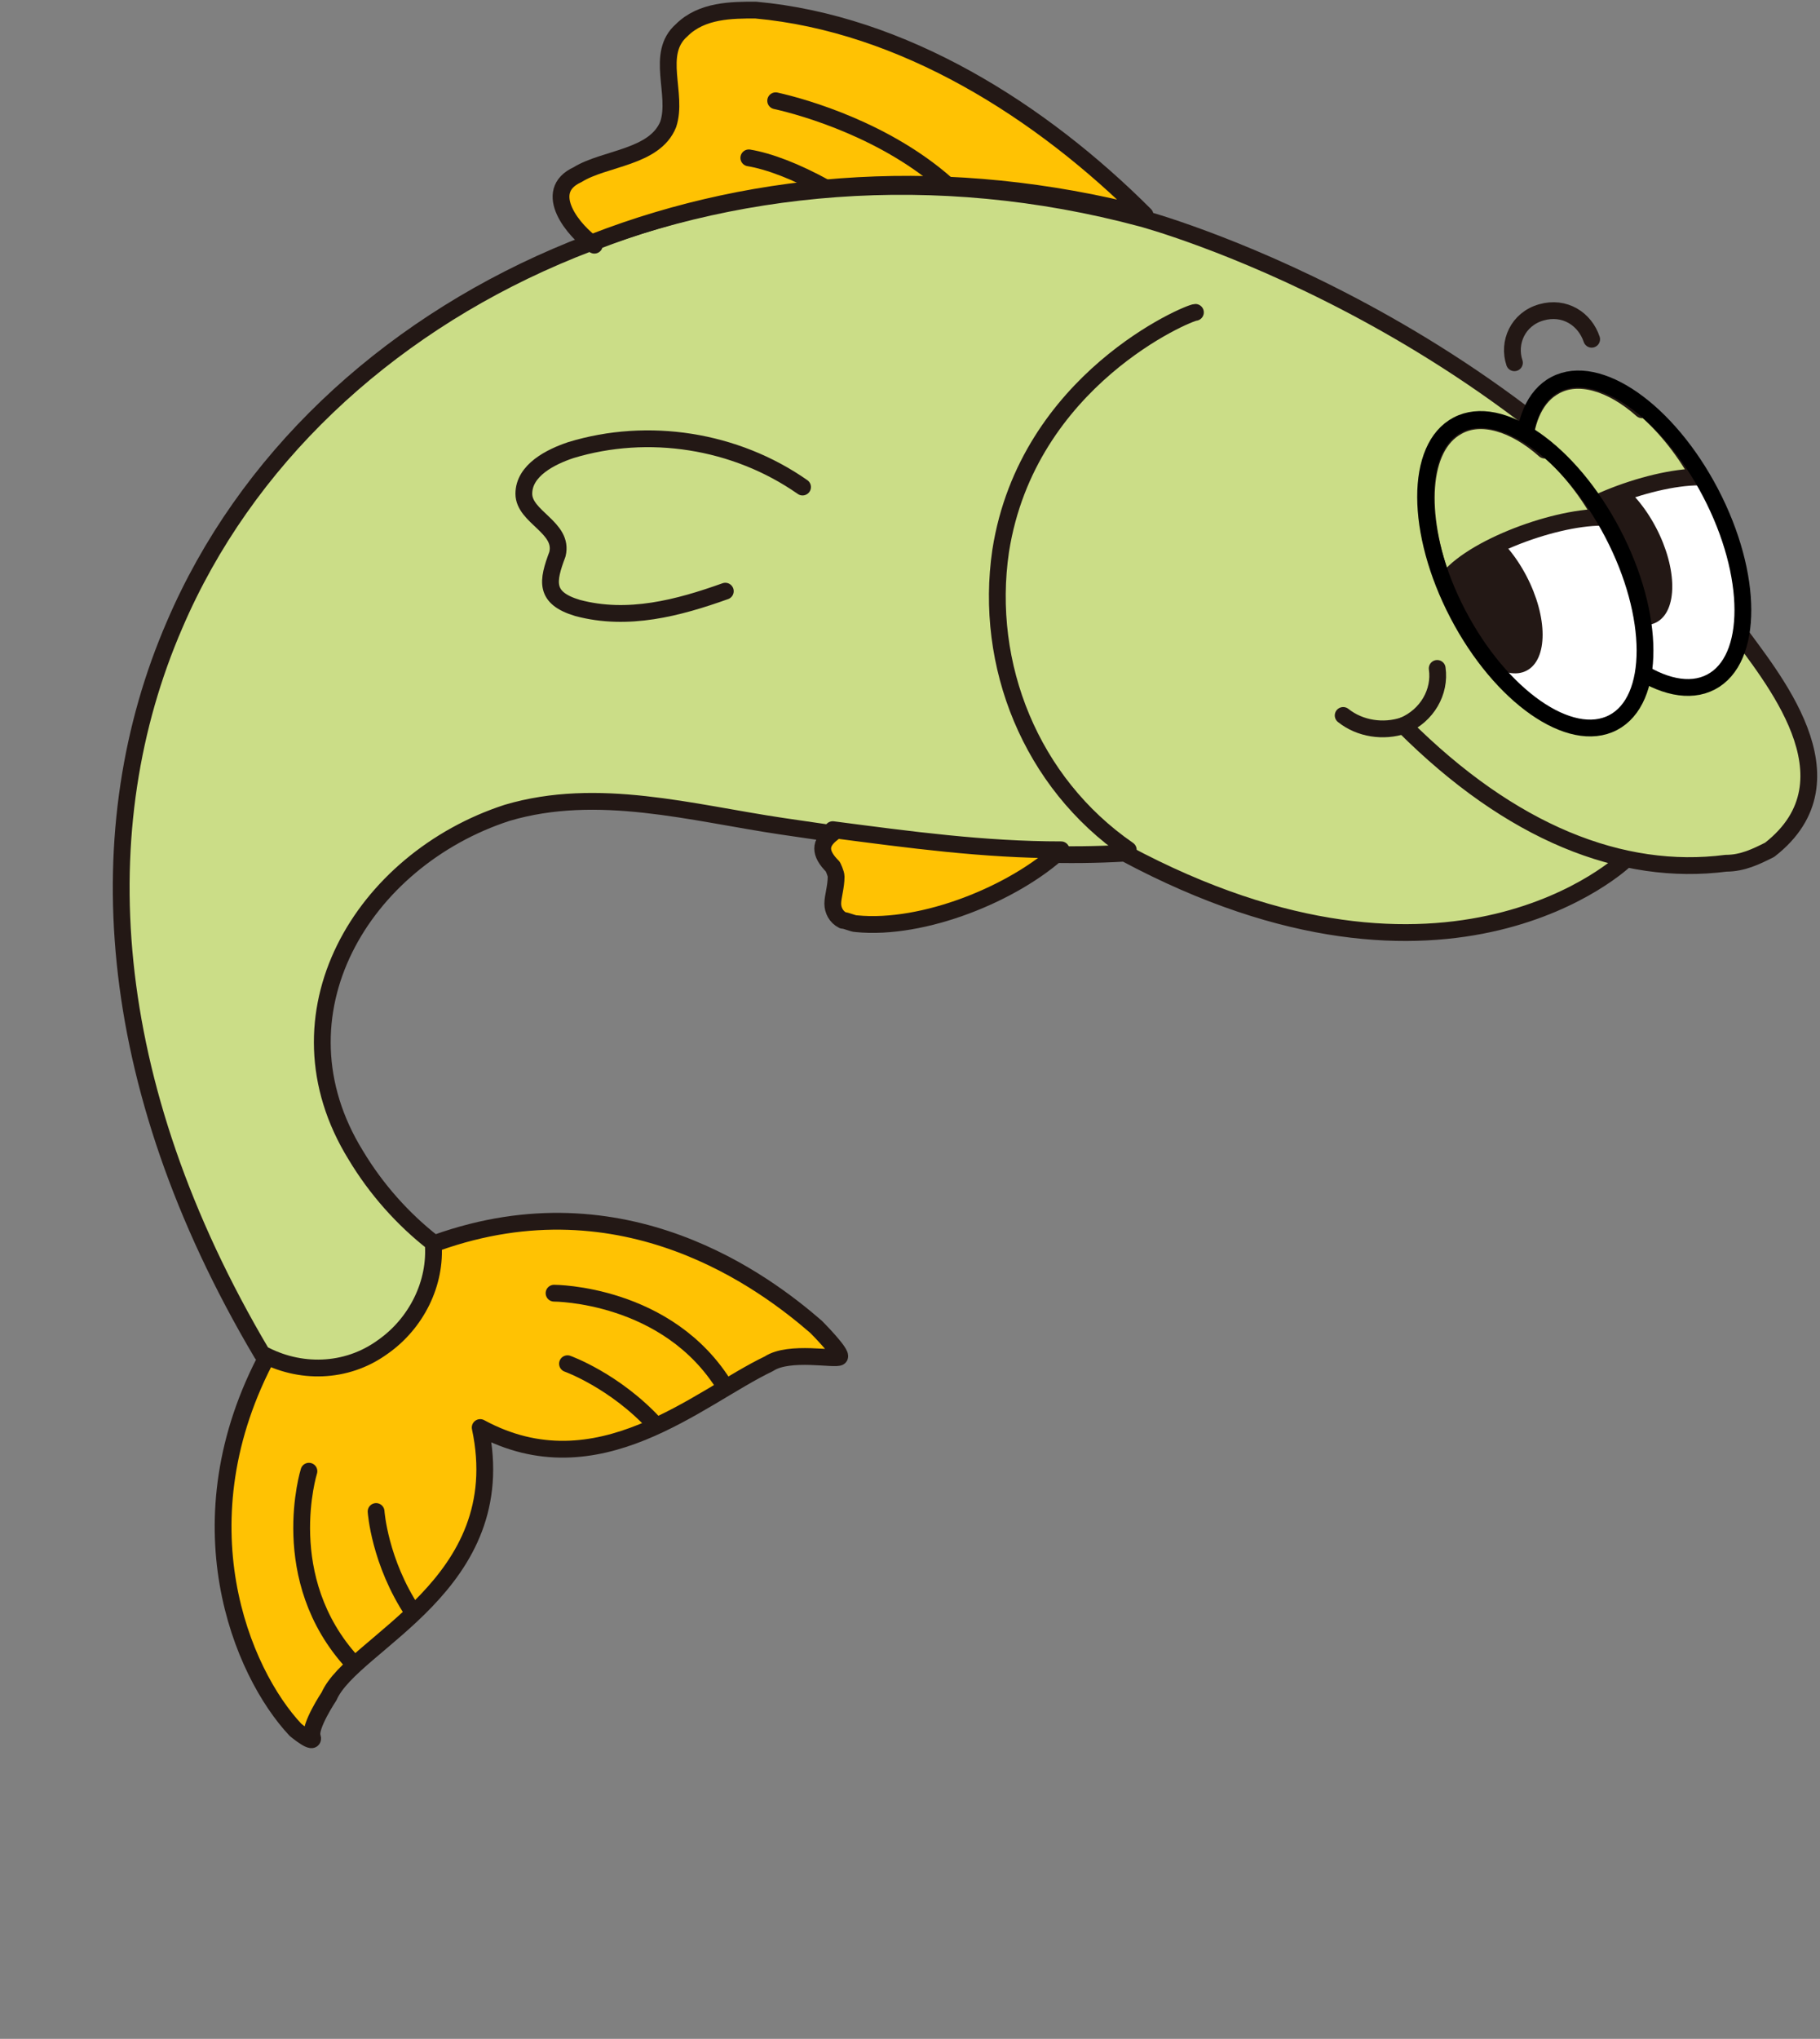 <?xml version="1.0" encoding="UTF-8"?>
<svg id="_レイヤー_1" data-name="レイヤー_1" xmlns="http://www.w3.org/2000/svg" xmlns:xlink="http://www.w3.org/1999/xlink" version="1.1" viewBox="0 0 54.2 60.7">
  <rect x="0" y="0" width="54.2" height="60.7" fill="#808080" stroke="none"/>
  <!-- Generator: Adobe Illustrator 29.6.1, SVG Export Plug-In . SVG Version: 2.1.1 Build 9)  -->
  <defs>
    <style>
      .st0, .st1, .st2 {
        fill: none;
      }

      .st3 {
        fill: #cbdd87;
      }

      .st3, .st1, .st2, .st4 {
        stroke-linecap: round;
        stroke-linejoin: round;
      }

      .st3, .st2, .st4 {
        stroke: #231815;
        stroke-width: .5px;
      }

      .st5 {
        isolation: isolate;
      }

      .st6 {
        clip-path: url(#clippath-1);
      }

      .st7 {
        fill: #231815;
      }

      .st8 {
        fill: #fff;
      }

      .st1 {
        stroke: #000;
        stroke-width: .5px;
      }

      .st4 {
        fill: #ffc203;
      }

      .st9 {
        clip-path: url(#clippath);
      }
    </style>
    <clipPath id="clippath">
      <path class="st0" d="M46.3,11.5c1.3-.7,3.3.8,4.6,3.2,1.3,2.4,1.3,4.9,0,5.6-1.3.7-3.3-.8-4.6-3.2-1.3-2.4-1.3-4.9,0-5.6Z"/>
    </clipPath>
    <clipPath id="clippath-1">
      <path class="st0" d="M43.4,12.7c1.3-.7,3.3.8,4.6,3.2,1.3,2.4,1.3,4.9,0,5.6-1.3.7-3.3-.8-4.6-3.2-1.3-2.4-1.3-4.9,0-5.6Z"/>
    </clipPath>
  </defs>
  <g class="st5">
    <g id="_変態魚_">
      <g>
        <path class="st4" d="M13,37c5.6-2,9.8,1.2,11.3,2.5,0,0,.8.8.7.9s-1.5-.2-2.1.2c-2.1,1-5.1,3.8-8.6,1.9,1,4.7-3.8,6.4-4.5,8,0,0-.6.9-.5,1.2s-.5-.2-.5-.2c-1.6-1.7-3.5-6.2-.8-11.2"/>
        <path class="st3" d="M41.8,21.6c3.2,3.2,6.5,4.5,9.6,4.1.5,0,.9-.2,1.3-.4,2.7-2.1,0-5.2-1-6.6-6.8-9.3-17.7-12.2-17.7-12.2-12.3-3.3-24.6,2.3-28.8,12.1-2.6,6-2.2,13.6,2.6,21.7,1.1.6,2.5.6,3.6-.2,1-.7,1.6-1.9,1.5-3.1-.9-.7-1.7-1.6-2.3-2.6-2.6-4.2.2-8.8,4.5-10.2,2.7-.8,5.5,0,8.2.4,3.4.5,6.8,1,10.2.8,9.7,5.2,14.9.2,14.9.2"/>
        <path class="st2" d="M40,21.3c.5.4,1.2.5,1.8.3.7-.3,1.1-1,1-1.7"/>
        <path class="st2" d="M35.6,9.3c-.2,0-5,2-5.8,7.1-.5,3.4.9,6.9,3.8,8.9"/>
        <path class="st2" d="M23.9,14.5c-2-1.4-4.6-1.8-6.9-1.1-.6.2-1.4.6-1.4,1.3s1.2,1,1,1.8c-.3.8-.4,1.3.6,1.6,1.5.4,3,0,4.4-.5"/>
        <path class="st4" d="M24.8,24.8c-.4.3-.4.6,0,1,0,0,.1.2.1.3,0,.3-.1.6-.1.8,0,.2.1.4.3.5.1,0,.3.1.4.1,2,.2,4.7-.9,6.1-2.2-2.3,0-4.5-.3-6.8-.6"/>
        <path class="st4" d="M17.7,7.2c4.9-1.9,10.6-2.3,16.4-.8C31,3.3,26.9.7,22.5.3c-.7,0-1.6,0-2.2.6-.8.7-.1,1.9-.4,2.8-.4,1-1.9,1-2.7,1.5-1.1.5-.1,1.7.5,2.1"/>
        <path class="st2" d="M28.2,5.5c-1.8-1.6-4.2-2.3-5.1-2.5"/>
        <path class="st2" d="M24.6,5.6c-.9-.5-1.7-.8-2.3-.9"/>
        <path class="st2" d="M16.5,38.5s3.4,0,5.1,2.8"/>
        <path class="st2" d="M16.9,40.6s1.4.5,2.6,1.8"/>
        <path class="st2" d="M9.2,43.8s-1,3.2,1.3,5.7"/>
        <path class="st2" d="M11.2,45s.1,1.5,1.1,3"/>
        <g>
          <ellipse class="st8" cx="48.6" cy="15.9" rx="2.6" ry="5" transform="translate(-1.8 24.3) rotate(-27.6)"/>
          <g class="st9">
            <g>
              <ellipse class="st7" cx="48.2" cy="16.3" rx="1.3" ry="2.5" transform="translate(-2.1 24.2) rotate(-27.6)"/>
              <path class="st3" d="M48.9,12.2c-.9-.8-1.9-1.1-2.6-.7-1.1.6-1.2,2.6-.4,4.7.6-1,3.2-2,4.7-2-.5-.9-1.1-1.6-1.7-2.1Z"/>
            </g>
          </g>
          <ellipse class="st1" cx="48.6" cy="15.9" rx="2.6" ry="5" transform="translate(-1.8 24.3) rotate(-27.6)"/>
        </g>
        <g>
          <ellipse class="st8" cx="45.7" cy="17.1" rx="2.6" ry="5" transform="translate(-2.7 23.1) rotate(-27.6)"/>
          <g class="st6">
            <g>
              <ellipse class="st7" cx="44.3" cy="17.8" rx="1.3" ry="2.5" transform="translate(-3.2 22.5) rotate(-27.6)"/>
              <path class="st3" d="M46,13.4c-.9-.8-1.9-1.1-2.6-.7-1.1.6-1.2,2.6-.4,4.7.6-1,3.2-2,4.7-2-.5-.9-1.1-1.6-1.7-2.1Z"/>
            </g>
          </g>
          <ellipse class="st1" cx="45.7" cy="17.1" rx="2.6" ry="5" transform="translate(-2.7 23.1) rotate(-27.6)"/>
        </g>
        <path class="st2" d="M47.4,10.1c-.2-.6-.8-1-1.5-.8s-1,.9-.8,1.5"/>
      </g>
    </g>
  </g>
</svg>